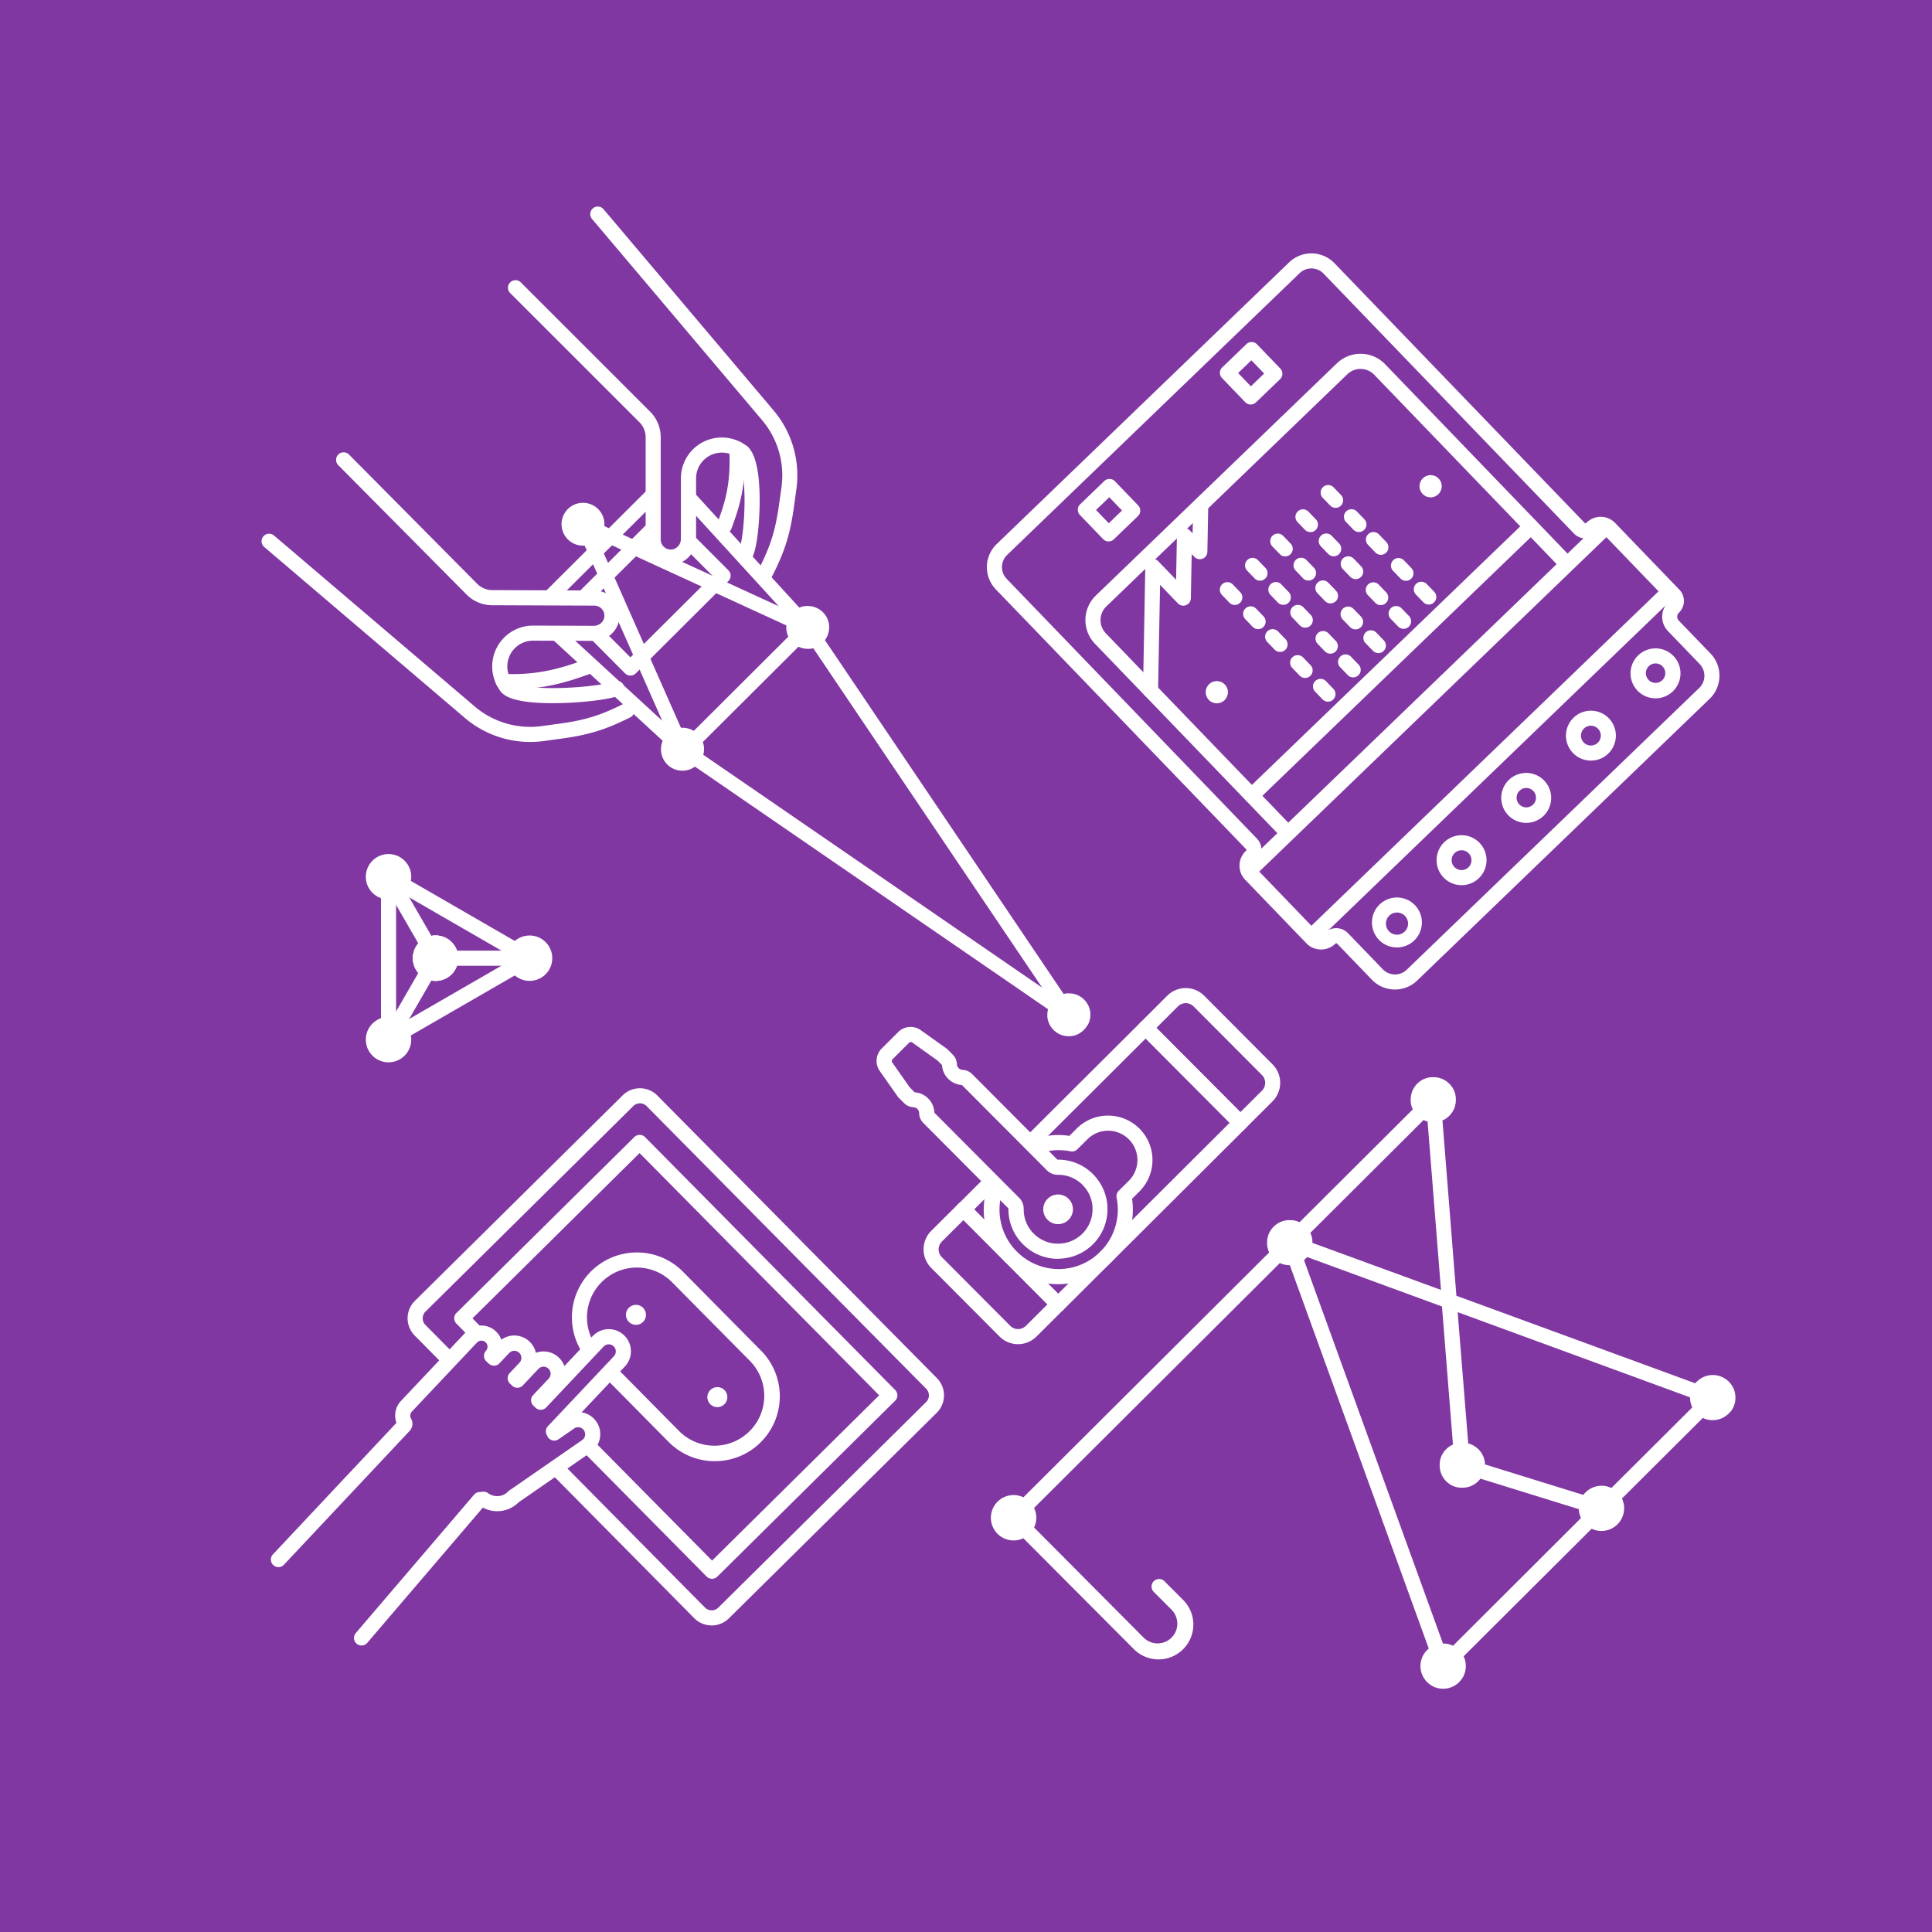 <svg viewBox="0 0 1920 1920" xmlns="http://www.w3.org/2000/svg"><path d="m0 0h1920v1920h-1920z" fill="#8037a2"/><path d="m626.48 671.38a7.51 7.51 0 0 1 -5.3-2.2l-58-58.27a7.5 7.5 0 0 1 0-10.61l92.07-91.73a7.48 7.48 0 0 1 10.6 0l58.06 58.26a7.52 7.52 0 0 1 0 10.61l-92.07 91.73a7.48 7.48 0 0 1 -5.36 2.21zm-47.48-65.74 47.46 47.64 81.54-81.16-47.47-47.63z" fill="#fff"/><path d="m1081.09 1018.49c.18-.34.34-.69.5-1s.29-.61.42-.91.19-.52.28-.78.3-.8.43-1.21c0-.18.09-.36.13-.54a15 15 0 0 0 .36-1.47c0-.16 0-.32.08-.48.09-.51.17-1 .22-1.53 0-.25 0-.51 0-.76 0-.42.06-.83.06-1.25s0-.83 0-1.25c0-.25 0-.5 0-.76 0-.51-.13-1-.21-1.53 0-.16 0-.32-.07-.48-.09-.49-.22-1-.35-1.47 0-.18-.08-.36-.13-.54-.12-.41-.27-.81-.41-1.21s-.18-.53-.28-.79-.27-.6-.41-.9-.31-.71-.49-1.05-.26-.45-.38-.67c-.24-.4-.47-.81-.73-1.2a1.4 1.4 0 0 0 -.1-.16c-.1-.15-.21-.28-.32-.43-.27-.38-.54-.75-.84-1.12s-.39-.45-.59-.67-.51-.58-.79-.86-.56-.54-.84-.8l-.68-.59c-.36-.3-.73-.58-1.11-.85l-.42-.33-.16-.1c-.39-.26-.79-.5-1.2-.73l-.66-.39c-.34-.18-.69-.34-1-.5s-.6-.29-.91-.42l-.77-.28c-.41-.15-.81-.3-1.22-.43l-.52-.13c-.5-.13-1-.27-1.49-.36l-.46-.07c-.51-.09-1-.18-1.55-.23h-.74c-.42 0-.84-.06-1.27-.06s-.81 0-1.22 0-.53 0-.79 0c-.5 0-1 .13-1.51.21l-.5.07c-.47.09-.95.21-1.42.34l-237.21-351.62.37-.54c.22-.32.44-.65.64-1s.31-.52.45-.78.4-.73.58-1.1c.07-.14.15-.27.21-.41s.11-.27.17-.41c.15-.36.3-.72.43-1.09s.23-.64.34-1l.27-.94q.15-.57.27-1.14.09-.4.15-.81c.07-.42.14-.83.18-1.24s0-.54.07-.81 0-.82.06-1.22 0-.61 0-.91 0-.74 0-1.1-.08-.71-.13-1.07-.08-.62-.13-.92-.16-.79-.25-1.18-.13-.54-.2-.81-.24-.78-.38-1.17-.18-.54-.28-.81-.29-.7-.45-1-.28-.61-.43-.9-.31-.59-.48-.88-.4-.69-.61-1c-.08-.13-.14-.25-.23-.37s-.18-.24-.26-.36c-.25-.35-.5-.68-.76-1l-.56-.67c-.26-.3-.54-.59-.81-.88l-.68-.68-.81-.71-.83-.68-.79-.57c-.32-.22-.65-.44-1-.65s-.5-.3-.76-.44-.74-.4-1.12-.59l-.4-.21-.4-.16c-.37-.16-.73-.3-1.1-.44l-1-.33-1-.27c-.37-.1-.74-.2-1.12-.28l-.83-.15c-.41-.07-.82-.13-1.23-.17l-.82-.07c-.4 0-.81 0-1.21-.06h-.93c-.36 0-.72 0-1.08 0l-1.08.12c-.31 0-.61.08-.91.14s-.8.16-1.2.25-.52.12-.78.2-.8.24-1.19.37l-.79.28-.64.26-123-134.52a7.1 7.1 0 0 0 -10.24-.24l-56 55.83-4.47-2.05c0-.25 0-.5 0-.75s0-.7 0-1 0-.71 0-1.07 0-.65-.07-1-.07-.74-.13-1.12-.09-.61-.15-.92-.15-.74-.24-1.11-.16-.63-.25-.95-.21-.68-.33-1-.25-.69-.39-1c-.08-.19-.14-.39-.23-.59s-.11-.21-.16-.32c-.16-.35-.34-.69-.52-1s-.3-.59-.46-.87-.39-.61-.59-.91-.37-.57-.57-.85-.43-.54-.64-.81-.44-.55-.67-.81-.48-.5-.72-.74-.48-.5-.73-.73-.53-.46-.8-.68-.53-.45-.8-.65-.56-.4-.84-.59-.6-.41-.91-.59-.56-.33-.85-.48-.67-.37-1-.54l-.32-.16c-.19-.09-.39-.15-.58-.24l-1-.41c-.33-.12-.67-.23-1-.33l-1-.28-1.1-.25-.93-.17-1.11-.14-1-.08h-1.05c-.35 0-.71 0-1.06 0s-.65 0-1 .06-.75.08-1.12.13-.62.09-.92.15l-1.11.24-1 .26c-.34.1-.69.2-1 .32s-.68.26-1 .39-.4.14-.59.23l-.33.16c-.34.16-.68.34-1 .52s-.59.3-.87.47-.61.38-.91.58-.57.37-.85.57-.54.42-.81.64-.55.44-.81.67l-.74.71c-.25.25-.5.49-.74.75s-.44.52-.66.78-.46.54-.67.82-.38.55-.57.82-.42.61-.61.92-.32.56-.47.85-.37.67-.54 1c0 .11-.11.21-.16.32s-.15.39-.23.58c-.15.34-.29.68-.42 1s-.23.67-.33 1-.19.63-.28 1-.18.72-.25 1.09-.12.62-.17.93-.1.74-.14 1.11-.06.65-.08 1 0 .71 0 1.07 0 .69 0 1 0 .66.07 1 .07.74.13 1.1.09.63.15 1 .15.72.24 1.08.16.65.26 1 .2.67.32 1 .26.7.4 1c.08.19.14.38.22.57s.11.21.16.32c.16.35.34.7.52 1s.3.57.46.85.39.62.6.92.36.57.56.84.43.55.65.83.43.53.66.79.48.5.73.75.47.49.72.73l.8.68.8.65.85.59c.3.2.59.4.9.59s.57.32.86.48.66.36 1 .53l.32.17c.19.09.39.15.59.23s.67.28 1 .41l1 .34c.32.09.63.19.95.27s.73.18 1.1.25.62.12.93.17l1.11.15 1 .07h1.06 1.06.74l2.06 4.66-57.28 57.07a7.09 7.09 0 0 0 .2 10.23l132.61 122c-.07.16-.12.32-.18.47s-.19.51-.29.77-.28.8-.4 1.2-.13.51-.19.77-.2.81-.28 1.21-.1.6-.14.89-.11.74-.14 1.11-.05.72-.06 1.08 0 .62 0 .93 0 .81 0 1.22 0 .54.06.81.1.83.17 1.24.08.55.13.82.17.75.27 1.12.16.64.26 1 .2.63.32.94.27.74.42 1.11c.05.12.08.24.14.36s.15.29.22.45c.18.38.37.75.57 1.12s.29.52.44.77.42.67.64 1 .37.54.56.8l.67.84c.23.28.46.55.71.81s.44.47.67.7.57.55.87.81l.67.58c.33.27.66.52 1 .77l.39.3.33.2c.33.22.67.42 1 .62s.57.34.86.49l.9.43c.35.17.69.33 1 .47l.79.29c.39.14.78.27 1.18.39l.79.2c.39.1.79.2 1.19.28l.92.14 1.07.14 1.11.06h.9c.42 0 .84 0 1.25-.05h.79c.42 0 .83-.11 1.25-.17s.54-.08.81-.14.76-.17 1.14-.26.62-.16.93-.26l1-.32c.37-.13.73-.27 1.09-.42l.37-.14c.16-.07.3-.16.45-.23.38-.18.75-.36 1.11-.56s.53-.29.79-.45.66-.41 1-.63.4-.26.59-.4l350.88 241.14c-.13.48-.26 1-.35 1.43 0 .16-.05.32-.07.48-.09.51-.18 1-.23 1.53v.77s-.06.82-.06 1.23 0 .85 0 1.27v.74c0 .52.12 1 .21 1.56l.06.45c.1.51.23 1 .36 1.5 0 .17.07.34.12.51.12.42.27.83.42 1.23s.17.52.27.77.28.62.42.92.31.7.49 1 .25.45.38.67c.23.41.46.81.72 1.19l.1.17c.1.15.22.28.33.43.26.38.53.75.83 1.11s.4.46.6.69.51.57.78.85.56.54.85.8.44.4.67.59.74.58 1.12.85l.42.33.16.09c.39.27.79.51 1.2.74.22.13.43.27.65.38s.7.35 1 .51l.9.42.79.28c.4.15.8.3 1.2.42.18.06.36.09.54.14.49.13 1 .26 1.47.36l.48.07c.51.09 1 .18 1.53.23h.77c.41 0 .82.06 1.24.06s.84 0 1.26 0h.75c.51 0 1-.12 1.54-.21l.47-.06c.49-.1 1-.22 1.48-.35l.53-.13c.41-.12.81-.27 1.21-.41l.79-.28.9-.41c.36-.16.71-.32 1-.5s.44-.25.67-.38c.4-.23.81-.46 1.2-.72l.16-.1c.15-.1.28-.22.43-.32.38-.27.75-.54 1.12-.84s.45-.39.67-.59.58-.51.86-.79.54-.56.8-.85l.6-.67q.43-.54.84-1.11c.11-.14.23-.28.33-.43s.06-.11.1-.16c.26-.39.5-.79.73-1.19.46-.33.63-.55.72-.78zm-472.89-476.55 173.28 79.6v.47c0 .4-.06.8-.06 1.2s0 .63 0 .94 0 .71.05 1.07.08.73.12 1.09.08.6.14.9.16.8.25 1.2.12.53.2.79.24.79.37 1.19.18.53.29.79.29.71.45 1.07c.06.13.11.27.18.41l-94 93.69-.38-.2-.87-.5c-.29-.15-.59-.29-.88-.42s-.71-.33-1.07-.47-.51-.19-.77-.29-.79-.28-1.2-.4l-.76-.19c-.41-.1-.81-.2-1.22-.28s-.59-.1-.89-.14-.73-.11-1.1-.14-.72-.05-1.09-.06-.61 0-.92 0-.82 0-1.23 0h-.38l-76.63-173.26zm90.8 207.75c.1-.39.2-.78.28-1.18s.09-.62.14-.92.1-.72.14-1.07 0-.75.06-1.12 0-.6 0-.9 0-.83 0-1.24 0-.53-.05-.79c0-.42-.11-.84-.17-1.25s-.08-.55-.14-.82-.17-.75-.26-1.12-.16-.64-.26-.95-.2-.6-.3-.9l95.09-94.74.32.17.41.17c.36.15.73.3 1.1.43l1 .34 1 .27c.38.1.75.19 1.13.27s.55.11.82.15.83.14 1.24.18l.81.07c.4 0 .81 0 1.22.06h.91 1.1s.71-.08 1.06-.13l.93-.13c.39-.07.78-.16 1.17-.25l.47-.1 227.49 337.34-336.82-231.46c.03-.07.05-.25.11-.38zm-33-265.3 107.87 118.06-155-71.19zm-76.63 76.35 68.75 155.55-116.96-107.56z" fill="#fff"/><path d="m267.58 538 199.31 169.78a92.44 92.44 0 0 0 72.46 21.22l17.57-2.4c26.54-3.63 42.15-8.45 66.12-20.44" fill="#8037a2"/><path d="m526.87 737.35a100 100 0 0 1 -64.87-23.86l-199.28-169.78a7.5 7.5 0 1 1 9.72-11.42l199.31 169.79a85.08 85.08 0 0 0 66.58 19.5l17.57-2.4c25.69-3.51 40.59-8.12 63.78-19.72a7.5 7.5 0 0 1 6.71 13.42c-24.59 12.3-41.22 17.44-68.46 21.16l-17.57 2.4a100.24 100.24 0 0 1 -13.49.91z" fill="#fff"/><path d="m503.41 682.39a33.12 33.12 0 0 1 27.26-53.17v-.05l59.49.22c9.86 0 18.17-8 18-17.86a17.51 17.51 0 0 0 -17.49-17.2l-101.49-.33a28.71 28.71 0 0 1 -20.26-8.48l-127.5-128.6" fill="#8037a2"/><path d="m503.42 689.89a7.48 7.48 0 0 1 -6-3 40.61 40.61 0 0 1 32.43-65.19h.07.78l59.49.22a10.66 10.66 0 0 0 7.58-3.17 9.74 9.74 0 0 0 2.88-7.06 10 10 0 0 0 -10-9.83l-101.49-.38a35.91 35.91 0 0 1 -25.56-10.7l-127.51-128.58a7.5 7.5 0 0 1 10.65-10.56l127.5 128.55a21 21 0 0 0 15 6.26l101.49.38a24.9 24.9 0 0 1 17.76 42.42 25.75 25.75 0 0 1 -18.23 7.64h-.09l-58.65-.21a8 8 0 0 1 -1 0 25.61 25.61 0 0 0 -21.09 41.15 7.51 7.51 0 0 1 -6 12z" fill="#fff"/><path d="m584.24 662.46c-21.09 7.6-47.49 16.65-84.07 14.69" fill="#8037a2"/><path d="m510.06 684.92q-5 0-10.29-.28a7.5 7.5 0 1 1 .8-15c36.22 1.94 62.17-7.42 81.12-14.26a7.5 7.5 0 1 1 5.09 14.11c-17.32 6.27-42.7 15.43-76.72 15.43z" fill="#fff"/><path d="m549 698.82c-42.32 0-49.15-8.84-51.47-11.85a7.5 7.5 0 1 1 11.87-9.17c0 .07 6.58 6.87 47 5.93 24.14-.56 47.13-3.79 53.44-6.46a7.5 7.5 0 1 1 5.84 13.81c-10.23 4.33-38.06 7.17-59 7.65q-4.1.09-7.68.09z" fill="#fff"/><path d="m594 212.79 169 199.92a92.49 92.49 0 0 1 21 72.54l-2.47 17.56c-3.72 26.53-8.6 42.12-20.68 66" fill="#8037a2"/><path d="m760.85 576.36a7.51 7.51 0 0 1 -6.69-10.89c11.68-23.14 16.34-38 20-63.7l2.46-17.56a85 85 0 0 0 -19.26-66.65l-169-199.93a7.5 7.5 0 1 1 11.45-9.69l168.96 199.93a100.07 100.07 0 0 1 22.65 78.42l-2.42 17.56c-3.82 27.22-9 43.84-21.41 68.38a7.5 7.5 0 0 1 -6.74 4.13z" fill="#fff"/><path d="m737.51 449.14a33.11 33.11 0 0 0 -53.26 27.07v59.49c0 9.86-8.07 18.14-17.93 17.92a17.5 17.5 0 0 1 -17.13-17.55v-101.49a28.68 28.68 0 0 0 -8.41-20.28l-128.08-128" fill="#8037a2"/><path d="m666.65 561.13h-.54a24.87 24.87 0 0 1 -24.47-25v-101.55a21.05 21.05 0 0 0 -6.21-15l-128.08-128a7.5 7.5 0 1 1 10.59-10.58l128.06 128a35.93 35.93 0 0 1 10.61 25.59v101.48a10 10 0 0 0 9.79 10.06 9.7 9.7 0 0 0 7.06-2.86 10.65 10.65 0 0 0 3.21-7.57v-59.49a7 7 0 0 1 0-.8 40.61 40.61 0 0 1 65.33-32.24 7.5 7.5 0 1 1 -9 11.94 25.62 25.62 0 0 0 -41.23 20.95 6.64 6.64 0 0 1 0 1v58.64a25.72 25.72 0 0 1 -7.77 18.3 24.6 24.6 0 0 1 -17.35 7.13z" fill="#fff"/><path d="m719.82 522.84c7.69-21.06 14.29-40.37 12.46-77" fill="#8037a2"/><path d="m719.82 530.34a7.49 7.49 0 0 1 -7.05-10.07c7.12-19.48 13.83-37.89 12-74a7.5 7.5 0 1 1 15-.75c2 39.16-5.59 59.87-12.9 79.9a7.51 7.51 0 0 1 -7.05 4.92z" fill="#fff"/><path d="m741.42 556.86a7.51 7.51 0 0 1 -6.89-10.45c2.59-6.07 5.39-26.45 5.39-48.79 0-27.21-4.2-40.36-7-42.56a7.5 7.5 0 1 1 9.22-11.84c8.5 6.62 12.81 24.92 12.8 54.4 0 19.5-2.26 44.54-6.6 54.68a7.49 7.49 0 0 1 -6.92 4.56z" fill="#fff"/><path d="m417.58 1298.13a16.86 16.86 0 0 0 -.15 23.83l277.83 280.89a16.85 16.85 0 0 0 23.84.12l206.53-204.28a16.85 16.85 0 0 0 .13-23.84l-277.82-280.85a16.85 16.85 0 0 0 -23.83-.12z" fill="#8037a2"/><path d="m707.24 1615.34a24.28 24.28 0 0 1 -17.32-7.22l-277.82-280.88a24.39 24.39 0 0 1 .2-34.45l206.54-204.28a24.2 24.2 0 0 1 17.12-7h.14a24.2 24.2 0 0 1 17.17 7.22l277.83 280.85a24.35 24.35 0 0 1 -.19 34.44l-206.53 204.28a24.34 24.34 0 0 1 -17.14 7.04zm-284.39-311.88a9.37 9.37 0 0 0 -.09 13.23l277.83 280.88a9.37 9.37 0 0 0 13.24.07l206.53-204.28a9.34 9.34 0 0 0 .07-13.23l-277.82-280.89a9.36 9.36 0 0 0 -13.23-.06z" fill="#fff"/><path d="m547.3 1171.62h248.61v353.59h-248.61z" fill="#8037a2" transform="matrix(.711 -.703 .703 .711 -754.12 862.02)"/><g fill="#fff"><path d="m707.55 1569a7.51 7.51 0 0 1 -5.29-2.22l-248.7-251.38a7.5 7.5 0 0 1 .06-10.6l176.76-174.8a7.49 7.49 0 0 1 5.27-2.17 7.47 7.47 0 0 1 5.35 2.17l248.66 251.39a7.51 7.51 0 0 1 -.06 10.61l-176.77 174.86a7.55 7.55 0 0 1 -5.28 2.14zm-238-258.83 238.11 240.73 166.04-164.26-238.11-240.73z"/><path d="m710.38 1452.11a64.33 64.33 0 0 1 -45.88-19.11l-77.5-78.41a64.53 64.53 0 0 1 45.87-109.91h.36a64.13 64.13 0 0 1 45.52 19.15l77.55 78.41a64.49 64.49 0 0 1 -45.87 109.87zm-35.22-29.67a49.53 49.53 0 0 0 70.43-69.65l-77.59-78.41a49.25 49.25 0 0 0 -34.94-14.7h-.28a49.54 49.54 0 0 0 -35.17 84.32z"/><circle cx="632.02" cy="1306.69" r="2.44"/><path d="m632 1316.62a9.94 9.94 0 1 1 7-2.87 9.87 9.87 0 0 1 -7 2.87z"/><circle cx="712.89" cy="1388.45" r="2.44"/><path d="m712.89 1398.38a9.93 9.93 0 1 1 7-2.87 9.9 9.9 0 0 1 -7 2.87z"/></g><path d="m276.71 1549.88 125-133.06a2.79 2.79 0 0 0 .56-3 13.54 13.54 0 0 1 1.68-16.38l1.88-2 .05-.06 62.94-66.72a13.53 13.53 0 0 1 19.67 18.56l2.42 2.28 9.65-10.24a14.53 14.53 0 0 1 21.14 19.93l-9.7 10.29 2.14 2 15.46-16.39a14.52 14.52 0 1 1 21.12 19.91l-15.47 16.4 2.13 2 57-60.48a14.52 14.52 0 1 1 21.13 19.93l-65.51 69.53a17.38 17.38 0 0 1 .84 1.67l15.43-10.67a14.52 14.52 0 1 1 16.53 23.87l-72.29 50a22.52 22.52 0 0 1 -10 6.15l-.38.11-.3.08c-.36.1-.71.19-1.08.26a22.59 22.59 0 0 1 -18.11-3.92l-3.8.35-117.56 137.48" fill="#8037a2"/><path d="m359.28 1635.26a7.5 7.5 0 0 1 -5.7-12.37l117.56-137.5a7.46 7.46 0 0 1 5-2.59l3.8-.35a7.5 7.5 0 0 1 5.13 1.44 15.07 15.07 0 0 0 12.1 2.61h.14a4.39 4.39 0 0 0 .52-.13l.35-.09h.16a15.1 15.1 0 0 0 6.66-4.1 7.07 7.07 0 0 1 1.21-1l72.28-50a7 7 0 0 0 1.8-9.75 6.92 6.92 0 0 0 -4.52-2.92 7 7 0 0 0 -5.27 1.14l-15.43 10.67a7.5 7.5 0 0 1 -11.1-3.08c-.18-.4-.36-.76-.56-1.11a7.5 7.5 0 0 1 1.1-8.8l65.56-69.51a7 7 0 1 0 -10.21-9.63l-57 60.48a7.55 7.55 0 0 1 -5.24 2.35 7.45 7.45 0 0 1 -5.37-2l-2.12-2a7.5 7.5 0 0 1 -.31-10.6l15.46-16.39a7 7 0 1 0 -10.2-9.63l-15.47 16.39a7.5 7.5 0 0 1 -10.6.31l-2.14-2a7.5 7.5 0 0 1 -.31-10.6l9.67-10.24a7 7 0 0 0 -10.23-9.64l-9.66 10.24a7.5 7.5 0 0 1 -10.6.31l-2.42-2.28a7.51 7.51 0 0 1 -.48-10.41 6 6 0 0 0 -8.77-8.27l-.32.3-62.39 66.14-.13.15-1.86 2a6 6 0 0 0 -.75 7.29 7.84 7.84 0 0 1 .55 1.08l.06.16a10.36 10.36 0 0 1 -2.13 10.67l-124.92 133a7.5 7.5 0 0 1 -10.94-10.27l122.76-130.73a21.06 21.06 0 0 1 4.43-21.72l1.81-1.92.14-.15 62.91-66.7a8.39 8.39 0 0 1 .83-.75 21.09 21.09 0 0 1 34.06 8.64 22 22 0 0 1 34.38 13 22 22 0 0 1 28.3 13.2l28.14-29.8a22 22 0 1 1 32 30.2l-43 45.55.44.08a22 22 0 0 1 8.57 39.77l-71.64 49.6a30 30 0 0 1 -12.65 7.57l-.43.13h-.15l-.34.09c-.52.14-1 .27-1.56.37a30.13 30.13 0 0 1 -20.38-2.91l-114.86 134.39a7.48 7.48 0 0 1 -5.72 2.62z" fill="#fff"/><path d="m1719.62 1403.19c.44-.54.86-1.11 1.25-1.7l.13-.2c.35-.54.68-1.09 1-1.66l.18-.35c.27-.53.53-1.07.76-1.63.06-.14.11-.29.17-.43s.13-.33.19-.5c.15-.39.28-.79.4-1.19l.09-.31c.18-.63.34-1.27.47-1.9a22.32 22.32 0 0 0 0-8.58 18.63 18.63 0 0 0 -.47-2l-.06-.22c-.18-.59-.38-1.18-.61-1.76-.06-.14-.11-.29-.17-.43-.23-.54-.47-1.06-.73-1.58l-.23-.44c-.3-.55-.62-1.1-1-1.63l-.15-.22c-.38-.57-.79-1.13-1.22-1.67l-.06-.07a21.53 21.53 0 0 0 -1.5-1.67 22.14 22.14 0 0 0 -1.68-1.52h-.07a20.46 20.46 0 0 0 -1.69-1.25l-.21-.14c-.54-.35-1.08-.68-1.65-1l-.37-.19c-.52-.27-1.06-.52-1.61-.75l-.45-.18-.48-.19c-.4-.14-.8-.28-1.19-.4l-.32-.09c-.63-.18-1.26-.34-1.9-.46a22.26 22.26 0 0 0 -8.57 0c-.66.13-1.31.29-1.95.47l-.23.06c-.59.18-1.17.39-1.75.61l-.45.18q-.8.33-1.56.72l-.45.24c-.55.29-1.09.61-1.62 1l-.23.15c-.57.39-1.13.79-1.67 1.23l-.07.06c-.58.47-1.13 1-1.67 1.5a20.46 20.46 0 0 0 -1.47 1.62l-237.4-87-13.85-174.22c.43-.19.85-.39 1.27-.6h.08c.63-.33 1.24-.69 1.82-1.07l.13-.09c.58-.39 1.15-.8 1.69-1.24l.14-.12c.54-.44 1.06-.91 1.55-1.39l.08-.07.1-.11c.47-.47.91-1 1.34-1.48a3 3 0 0 0 .22-.28c.39-.48.76-1 1.11-1.49l.23-.35c.33-.51.63-1 .92-1.56a3.9 3.9 0 0 0 .19-.35q.42-.83.78-1.68l.12-.28c.24-.6.46-1.22.65-1.84 0-.06 0-.12 0-.18.19-.64.36-1.3.49-2 0 0 0-.08 0-.11q.19-1 .3-2s0-.08 0-.12c.06-.66.1-1.33.1-2v-.21c0-.56 0-1.13-.07-1.71a1.94 1.94 0 0 0 0-.24v-.25c-.06-.65-.15-1.3-.27-1.93 0-.06 0-.12 0-.17q-.2-1-.48-2a.24.24 0 0 1 0-.08c-.2-.68-.44-1.35-.7-2-.27-.67-.57-1.31-.9-1.94v-.09c-.33-.62-.69-1.23-1.08-1.82l-.08-.13c-.39-.58-.8-1.14-1.24-1.68l-.12-.15c-.44-.54-.91-1-1.4-1.55l-.06-.07-.11-.11c-.48-.46-1-.91-1.48-1.33l-.28-.23c-.48-.39-1-.75-1.49-1.1l-.36-.24c-.5-.32-1-.63-1.54-.92l-.36-.19q-.83-.42-1.68-.78l-.28-.12c-.6-.24-1.22-.45-1.84-.64l-.18-.06q-1-.28-2-.48h-.11c-.66-.13-1.34-.22-2-.29h-.12c-.67-.06-1.34-.09-2-.1h-.21c-.56 0-1.14 0-1.71.06h-.24-.24c-.66.07-1.31.16-2 .28h-.15c-.68.13-1.35.29-2 .48h-.06c-.69.21-1.36.44-2 .7-.67.27-1.32.57-2 .9h-.07c-.63.33-1.24.69-1.84 1.08l-.11.08c-.58.39-1.15.8-1.7 1.25a.69.69 0 0 0 -.13.11 19 19 0 0 0 -1.56 1.4l-.08.07-.09.1c-.47.48-.92 1-1.35 1.49l-.22.27q-.59.72-1.11 1.5l-.23.35c-.33.5-.63 1-.92 1.55l-.19.35q-.42.82-.78 1.68l-.12.28c-.24.61-.46 1.22-.65 1.85a1.09 1.09 0 0 1 0 .17c-.19.65-.35 1.31-.49 2a.43.43 0 0 1 0 .11c-.13.67-.23 1.35-.3 2a.57.57 0 0 1 0 .13c-.06.66-.09 1.33-.1 2v.21c0 .57 0 1.14.07 1.72v.23.25c.07.66.16 1.31.28 1.94v.16c.13.68.29 1.34.48 2a.19.19 0 0 1 0 .07c.21.68.44 1.35.7 2 .17.41.35.82.54 1.22l-112.49 112.08h-.11l-.4-.19-.58-.25-.54-.22-.38-.15h-.11l-.64-.22-.42-.14-.68-.19-.4-.11-.69-.16-.4-.09-.75-.13c-.32-.06-.64-.1-1-.14l-.46-.06h-.61-.5-.54-1.68-.36l-.75.05h-.2a21.37 21.37 0 0 0 -2.48.41l-.57.13-.46.12-.62.17-.47.16-.59.2h-.11l-.42.17-.5.19-.61.27-.38.17-.68.33-.28.14-.73.41-.2.12c-.25.15-.5.3-.74.46l-.18.11c-.25.16-.48.33-.72.49l-.19.14-.66.5-.23.19-.58.48-.3.26-.47.44-.37.36-.36.37c-.15.16-.3.31-.44.47l-.26.3c-.17.19-.33.38-.49.58l-.18.22c-.18.22-.35.44-.51.67l-.13.18c-.18.24-.34.48-.51.72l-.1.17c-.16.25-.32.5-.47.75l-.11.19c-.15.25-.28.49-.42.74l-.13.26c-.12.23-.24.46-.35.7s-.11.24-.16.36-.19.42-.28.63-.12.31-.19.47-.11.29-.17.44a.36.36 0 0 1 0 .11c-.07.19-.13.38-.19.57l-.16.49c-.06.2-.11.39-.17.58s-.09.34-.13.5-.08.33-.12.49a22 22 0 0 0 -.44 2.64s0 .08 0 .12l-.06.77v.34s0 .45 0 .67 0 .29 0 .44 0 .4 0 .6 0 .34 0 .51 0 .36 0 .54 0 .37 0 .56 0 .34.07.51.07.58.12.87.08.54.13.8l.09.39c.05.23.1.47.16.7s.07.26.11.4.12.45.19.68.09.28.13.42.14.43.22.64v.11l.16.39c.06.18.13.35.2.53s.17.4.26.59l.18.4v.1l-244.2 243.31a22.55 22.55 0 1 0 -.07 40.67l109.11 109.51a34.61 34.61 0 1 0 49-48.85l-17.87-17.94a7.5 7.5 0 1 0 -10.63 10.59l17.88 17.94a19.61 19.61 0 0 1 -27.78 27.68l-109.04-109.61a22.58 22.58 0 0 0 0-19.45l244.2-243.31h.11l.36.17.63.27.48.19.43.17h.11l.58.19.48.17.59.16.49.14.5.11a23.92 23.92 0 0 0 2.62.45h.13l.77.06h.34.67.44.24l138.06 381c-.56.46-1.1.95-1.61 1.46-.53.53-1 1.08-1.51 1.66l-.06.07c-.43.54-.84 1.09-1.22 1.66l-.16.23q-.51.79-1 1.62l-.24.45c-.26.51-.5 1-.72 1.55l-.18.46c-.23.57-.44 1.15-.62 1.74l-.06.23c-.19.64-.35 1.29-.48 1.94a22.46 22.46 0 0 0 0 8.57c.13.64.28 1.27.46 1.9l.09.32c.12.4.25.79.4 1.19.06.16.12.32.19.49s.11.3.17.45c.23.55.48 1.08.75 1.61l.19.37c.3.56.62 1.11 1 1.65l.13.21c.39.59.81 1.15 1.25 1.7v.07a22.14 22.14 0 0 0 1.52 1.68c.53.53 1.08 1 1.66 1.51l.07.06c.54.43 1.09.84 1.66 1.22l.23.16q.8.51 1.62 1l.45.23c.51.26 1 .51 1.56.73l.44.18c.58.23 1.16.44 1.76.62l.22.06q1 .29 2 .48a22.31 22.31 0 0 0 8.58 0c.64-.12 1.27-.28 1.91-.46l.3-.08c.4-.12.8-.25 1.2-.4l.49-.19.44-.17c.56-.23 1.1-.48 1.63-.75l.35-.18c.57-.31 1.13-.64 1.66-1l.21-.13c.59-.39 1.16-.81 1.7-1.25a.18.18 0 0 1 .07-.05 22.14 22.14 0 0 0 1.68-1.52c.53-.53 1-1.09 1.51-1.66l.06-.07c.43-.54.84-1.1 1.23-1.67l.15-.22q.51-.79 1-1.62c.08-.15.16-.3.23-.45a17.24 17.24 0 0 0 .73-1.57c.07-.14.12-.29.18-.43.23-.58.44-1.16.62-1.76l.06-.22q.28-1 .48-2a22.26 22.26 0 0 0 0-8.57c-.12-.64-.27-1.27-.45-1.9 0-.11-.06-.21-.09-.32-.12-.4-.25-.8-.4-1.19-.06-.17-.12-.33-.19-.49l-.17-.45q-.22-.54-.48-1.08l127.22-126.76a21.47 21.47 0 0 0 3.1 1.22 22.56 22.56 0 0 0 27-31.25l80.38-80.08q.53.26 1.08.48l.43.17.5.2c.4.15.8.28 1.2.4l.3.09c.63.18 1.27.34 1.91.47a22.42 22.42 0 0 0 8.6 0c.66-.13 1.31-.29 2-.47l.21-.06c.6-.18 1.19-.39 1.77-.62l.42-.16c.54-.23 1.07-.47 1.59-.74l.43-.22c.56-.3 1.1-.62 1.64-1l.21-.15a20.07 20.07 0 0 0 1.68-1.23h.06a21.67 21.67 0 0 0 1.67-1.51 22.14 22.14 0 0 0 1.52-1.68zm-40.06-14.51a22.07 22.07 0 0 0 .4 4.53c.13.67.29 1.32.48 2a1.8 1.8 0 0 0 .06.22c.17.6.38 1.18.61 1.77l.17.42c.15.36.31.71.47 1.06l-80.37 80.08a23.17 23.17 0 0 0 -3.1-1.21 22.56 22.56 0 0 0 -24.78 8.08l-97.77-30.3c0-.29 0-.58 0-.87v-.06a.08.08 0 0 0 0 0c0-.34-.06-.67-.1-1a.88.88 0 0 1 0-.16c0-.3-.09-.59-.14-.88 0-.1 0-.2-.05-.3s-.09-.44-.14-.66-.07-.34-.11-.5-.07-.28-.11-.42-.13-.48-.2-.71a.88.88 0 0 0 0-.15 22.41 22.41 0 0 0 -3.32-6.65l-.62-.81-.55-.66-.12-.13a22.25 22.25 0 0 0 -5.72-4.68l-.17-.1-.62-.33-.41-.21-.44-.21-.64-.29-.26-.11-.85-.34h-.13l-1-.34h-.08c-.27-.09-.56-.17-.84-.24l-10.49-130.52zm-235.56 246.86c-.35-.17-.7-.33-1.06-.48l-.43-.17c-.57-.23-1.16-.44-1.76-.62l-.22-.06q-1-.29-2-.48a22.07 22.07 0 0 0 -4.53-.41l-138.07-381 .48-.41.3-.26.47-.44c.13-.11.25-.24.37-.36s.25-.24.37-.37.29-.31.43-.47l.27-.3c.14-.15.27-.31.41-.47l134 49.13 10.91 137.2a22.17 22.17 0 0 0 -4.1 2.36l-.22.16-.61.47a22.38 22.38 0 0 0 -5.5 6.44l-.07.12-.36.66c-.06.13-.13.25-.19.38l-.22.46-.28.61-.12.3c-.11.26-.22.54-.32.81l-.06.16c-.11.32-.22.64-.32 1s0 0 0 .06c-.1.33-.2.66-.28 1a.57.57 0 0 0 0 .14c-.08.3-.15.61-.21.92a2.38 2.38 0 0 0 0 .26c0 .26-.1.52-.14.78l-.06.43c0 .2-.06.39-.08.6l-.06.62v.41.81.24 1 .12c0 .36 0 .71.06 1.06v.08c0 .35.06.69.1 1a.77.77 0 0 1 0 .15c0 .3.09.59.14.89v.29s.09.45.14.68.07.32.11.48l.12.43c.06.23.12.47.19.7 0 0 0 .11.05.16a22.36 22.36 0 0 0 3.32 6.64c.19.27.39.52.59.78l.56.67.11.12a22.42 22.42 0 0 0 5.72 4.68l.17.1.62.33.42.22.43.2.65.29.25.11.85.34h.13l1 .34h.07l1 .29h.11c.32.08.63.15 1 .21h.24l.8.14.4.06.63.08.6.06h.43.79 1.35c.35 0 .7 0 1-.06h.1c.34 0 .68-.06 1-.1h.16l.88-.14.3-.05.67-.14.49-.11.42-.11.71-.2h.15a22.29 22.29 0 0 0 6.65-3.32c.28-.21.55-.41.82-.63l.63-.53.17-.14a22.07 22.07 0 0 0 3.2-3.48l97.76 30.31a22.45 22.45 0 0 0 2.19 8.83zm-139.78-400.4c0-.08 0-.16 0-.24s0-.29 0-.44 0-.45 0-.67v-.35c0-.25 0-.51 0-.76 0 0 0-.09 0-.14a21 21 0 0 0 -.43-2.6c0-.17-.07-.34-.11-.51s-.09-.33-.14-.49-.1-.39-.16-.59l-.16-.48c-.06-.2-.12-.39-.19-.58 0 0 0-.08 0-.11s-.11-.29-.17-.43-.12-.33-.19-.49-.18-.42-.27-.62l-.16-.37a.37.37 0 0 1 0-.11l112.49-112.08 1.09.49.28.11c.6.24 1.22.46 1.85.65l.17.05.59.17 13.31 167.35z" fill="#fff"/><path d="m386.12 871.3v161.86l140.17-80.93z" fill="#8037a2"/><g fill="#fff"><path d="m386.12 1040.66a7.51 7.51 0 0 1 -7.5-7.5v-161.86a7.5 7.5 0 0 1 11.25-6.49l140.13 80.93a7.5 7.5 0 0 1 0 13l-140.17 80.92a7.48 7.48 0 0 1 -3.71 1zm7.5-156.37v135.88l117.67-67.94z"/><path d="m432.85 959.73a7.49 7.49 0 0 1 -6.5-3.75l-46.72-80.93a7.5 7.5 0 0 1 13-7.5l46.72 80.93a7.5 7.5 0 0 1 -6.49 11.25z"/><path d="m366.58 882.58a22.56 22.56 0 1 1 30.82 8.26 22.56 22.56 0 0 1 -30.82-8.26z"/><path d="m413.31 963.51a22.56 22.56 0 1 0 8.26-30.82 22.55 22.55 0 0 0 -8.26 30.82z"/><path d="m386.11 1040.66a7.38 7.38 0 0 1 -3.74-1 7.48 7.48 0 0 1 -2.74-10.24l46.72-80.93a7.5 7.5 0 0 1 13 7.5l-46.72 80.93a7.49 7.49 0 0 1 -6.52 3.74z"/><path d="m405.66 1044.44a22.56 22.56 0 1 1 -8.26-30.82 22.57 22.57 0 0 1 8.26 30.82z"/><path d="m452.38 963.51a22.56 22.56 0 1 0 -30.81 8.26 22.56 22.56 0 0 0 30.81-8.26z"/><path d="m526.29 959.73h-93.45a7.5 7.5 0 1 1 0-15h93.45a7.5 7.5 0 0 1 0 15z"/><circle cx="526.29" cy="952.23" r="22.56"/><circle cx="432.84" cy="952.23" r="22.56"/><path d="m1051.55 1303.8a7.49 7.49 0 0 1 -5.3-2.2l-94-94.39a7.49 7.49 0 0 1 0-10.61l181.09-180.44a7.51 7.51 0 0 1 10.61 0l94 94.39a7.51 7.51 0 0 1 0 10.61l-181.1 180.44a7.5 7.5 0 0 1 -5.3 2.2zm-83.44-101.87 83.46 83.77 170.43-169.85-83.46-83.77z"/><path d="m1051.72 1276.21h-.14a74.11 74.11 0 1 1 11.15-147.4l7.29-7.27a43.88 43.88 0 0 1 31.15-12.87h.09a44.14 44.14 0 0 1 31.07 75.4l-7.3 7.27a74.1 74.1 0 0 1 -73.31 84.87zm-.07-133.23a59.12 59.12 0 0 0 0 118.23h.11a59.08 59.08 0 0 0 57.9-70.93 7.53 7.53 0 0 1 2.06-6.81l10.06-10a29.14 29.14 0 0 0 -20.51-49.78 28.94 28.94 0 0 0 -20.57 8.49l-10.06 10a7.49 7.49 0 0 1 -6.81 2 59.93 59.93 0 0 0 -12.18-1.18z"/><path d="m1232.64 1123.37a7.47 7.47 0 0 1 -5.31-2.21l-94-94.39a7.52 7.52 0 0 1 0-10.61l26.67-26.63a25.86 25.86 0 0 1 18.37-7.59 25.84 25.84 0 0 1 18.39 7.66l67.89 68.14a26.06 26.06 0 0 1 -.06 36.81l-26.73 26.63a7.49 7.49 0 0 1 -5.22 2.19zm-83.44-101.87 83.46 83.76 21.42-21.34a11 11 0 0 0 0-15.59l-67.89-68.15a11 11 0 0 0 -15.6 0z"/><path d="m1011.74 1335.83a26 26 0 0 1 -18.44-7.65l-67.89-68.18a26.06 26.06 0 0 1 .06-36.81l26.74-26.63a7.49 7.49 0 0 1 10.6 0l94 94.39a7.5 7.5 0 0 1 0 10.61l-26.73 26.63a26 26 0 0 1 -18.34 7.64zm-75.68-102a11 11 0 0 0 0 15.59l67.9 68.15a11 11 0 0 0 15.59 0l21.42-21.34-83.46-83.76z"/><path d="m1051.63 1214.91a13 13 0 1 1 9.2-3.79 12.92 12.92 0 0 1 -9.2 3.79zm-1.42-14.42a2 2 0 1 0 1.42-.58 2 2 0 0 0 -1.42.58z"/></g><path d="m880.6 1060.24 17.76 25.27a5.9 5.9 0 0 0 .75.75l4.81 4.82a6.55 6.55 0 0 0 4.41 1.94 13.46 13.46 0 0 1 12.74 13.1 6.4 6.4 0 0 0 1.64 4.44l84.91 85.21a7.7 7.7 0 0 1 2.21 5.52 41.56 41.56 0 0 0 12.15 30c.83.84 1.7 1.6 2.58 2.35.2.17.38.36.58.52.63.52 1.3 1 2 1.44.48.36 1 .74 1.45 1.07s1.18.7 1.77 1 1.2.75 1.81 1.07 1.11.52 1.67.78 1.37.67 2.07 1c.52.21 1 .37 1.57.55.77.28 1.52.57 2.3.79.48.15 1 .24 1.46.36.83.21 1.66.44 2.5.6.46.08.92.13 1.38.2.88.14 1.75.28 2.63.36.45 0 .91 0 1.37.07.89 0 1.77.1 2.66.1a41.67 41.67 0 0 0 41.49-41.32c0-.86 0-1.71-.09-2.57 0-.49 0-1-.07-1.47-.07-.84-.2-1.68-.33-2.52-.07-.5-.12-1-.21-1.5-.15-.8-.36-1.6-.56-2.4-.13-.52-.23-1-.38-1.56-.22-.75-.5-1.48-.76-2.22-.19-.55-.35-1.11-.57-1.65s-.6-1.34-.91-2-.51-1.17-.81-1.74-.68-1.18-1-1.76-.68-1.24-1.07-1.84-.71-1-1.06-1.44c-.47-.66-.92-1.33-1.44-2-.16-.2-.35-.37-.51-.57-.75-.89-1.51-1.77-2.35-2.61a41.59 41.59 0 0 0 -29.94-12.27 7.63 7.63 0 0 1 -5.5-2.23l-84.76-85.06a6.52 6.52 0 0 0 -4.41-1.93 13.48 13.48 0 0 1 -12.91-13 6.62 6.62 0 0 0 -1.93-4.44l-.14-.15-4.51-4.53-.16-.15a6.31 6.31 0 0 0 -.84-.71l-25.1-17.9a10.06 10.06 0 0 0 -12.9 1.07l-16.29 16.24a10 10 0 0 0 -1.16 12.92z" fill="#8037a2"/><path d="m1051.66 1251c-1 0-2-.06-2.79-.1h-.58l-1.25-.07c-1-.1-2-.25-2.87-.38l-.59-.09c-.43-.06-.85-.11-1.27-.19-1-.18-1.81-.41-2.58-.6l-.76-.19c-.45-.1-.9-.21-1.34-.34-.83-.24-1.58-.52-2.24-.76l-.89-.31c-.48-.16-1-.33-1.43-.52-.73-.29-1.38-.6-2-.88l-1-.45c-.51-.22-1-.45-1.5-.71s-1.12-.63-1.67-1l-1-.57c-.54-.31-1.08-.62-1.61-1s-.88-.62-1.31-1l-.4-.3-.49-.35c-.54-.38-1.16-.82-1.82-1.36-.24-.2-.47-.41-.7-.63-.92-.78-1.9-1.63-2.88-2.61l-.17-.16a48.87 48.87 0 0 1 -14.34-35.38c0-.08 0-.12 0-.12l-84.9-85.22a13.62 13.62 0 0 1 -3.83-9.46 6 6 0 0 0 -5.54-5.87 14 14 0 0 1 -9.43-4.14l-4.73-4.75a10.47 10.47 0 0 1 -1.69-1.87l-17.71-25.2a17.48 17.48 0 0 1 1.94-22.51l16.29-16.23a17.49 17.49 0 0 1 22.53-1.87l25.07 17.87a13.24 13.24 0 0 1 1.84 1.56l4.82 4.83a14.09 14.09 0 0 1 4.11 9.46 6 6 0 0 0 5.69 5.72 14.06 14.06 0 0 1 9.45 4.14l84.75 85.06h.12a48.8 48.8 0 0 1 35.33 14.47l.16.16c1 1 1.83 2 2.55 2.85.26.27.46.49.65.72.54.67 1 1.29 1.37 1.84l.34.48c.1.15.2.28.31.42.32.42.64.86.93 1.3s.67 1.1 1 1.66l.57 1c.32.54.64 1.07.93 1.62s.5 1 .73 1.56l.46 1c.3.62.58 1.24.84 1.87s.36 1 .53 1.49l.32.94c.23.63.49 1.34.71 2.14.14.46.25.93.36 1.4l.21.89c.18.71.38 1.51.54 2.39.09.44.15.9.21 1.36l.1.73c.12.78.25 1.67.33 2.63 0 .45.06.9.08 1.34v.66c0 .83.1 1.77.09 2.77a49.17 49.17 0 0 1 -49 48.75zm-21.66-22.59c.3.24.62.46.93.68l.59.42.67.51c.17.12.33.26.51.37s.52.32.79.47l.67.39.65.39c.28.17.55.34.83.49s.43.2.65.3l.72.33.61.29c.36.17.72.35 1.08.5l.56.19.73.25.53.19c.45.17.89.33 1.35.47l.47.11.74.18.39.1c.61.15 1.17.3 1.65.39l.41.06.72.1h.25c.7.11 1.35.21 1.91.26h.41.72.22c.71 0 1.42.08 2 .08a34.16 34.16 0 0 0 34-33.89c0-.53 0-1.17-.06-1.84v-.27-.7a4.1 4.1 0 0 0 0-.5c0-.5-.13-1.09-.22-1.72l-.06-.36-.09-.7c0-.17 0-.35-.07-.52-.1-.51-.23-1-.35-1.48l-.12-.5c-.06-.23-.12-.48-.17-.72a5.73 5.73 0 0 0 -.14-.56c-.12-.42-.27-.83-.42-1.24l-.2-.58c-.09-.24-.17-.48-.24-.71s-.14-.44-.23-.65-.29-.66-.45-1l-.3-.64c-.11-.23-.21-.47-.32-.71s-.21-.49-.33-.72-.3-.52-.45-.78-.27-.44-.4-.66l-.39-.68c-.16-.27-.31-.55-.48-.82s-.25-.34-.38-.51-.34-.45-.5-.68l-.41-.58c-.23-.32-.44-.63-.68-.94s-.36-.38-.5-.55c-.61-.73-1.27-1.49-1.93-2.16l-.13-.13a34.07 34.07 0 0 0 -24.43-9.93 15.29 15.29 0 0 1 -10.89-4.44l-84.5-84.8a21.06 21.06 0 0 1 -19.74-19.82l-4.51-4.53-25.05-17.85a2.52 2.52 0 0 0 -3.24.27l-16.38 16.35a2.51 2.51 0 0 0 -.27 3.24l17.42 24.77a3.7 3.7 0 0 1 .28.28l4.56 4.57a21 21 0 0 1 19.57 20.25l84.37 84.68a15.25 15.25 0 0 1 4.4 10.9 33.94 33.94 0 0 0 9.84 24.47l.13.13c.66.66 1.41 1.31 2.13 1.92.19.16.37.33.56.51zm-125.55-147.28.06.08z" fill="#fff"/><path d="m1051.54 1216.56a14.64 14.64 0 0 1 -8.71-2.83 14.75 14.75 0 0 1 0-23.84 14.8 14.8 0 0 1 17.38 0 14.73 14.73 0 0 1 -8.71 26.63zm-.12-14.51-4.14 5.64 4.15-5.64c.1.06.17 0 .3 0a.32.32 0 0 0 .06-.17.27.27 0 0 0 -.07-.18.25.25 0 0 0 -.37 0 .35.35 0 0 0 -.07.18.34.34 0 0 0 .08.18z" fill="#fff"/><rect fill="#8037a2" height="312.71" rx="26.41" transform="matrix(.72 -.694 .694 .72 -42.38 1083.91)" width="385.35" x="1129.82" y="438.14"/><g fill="#fff"><path d="m1292.91 837.32a33.83 33.83 0 0 1 -24.43-10.32l-180.3-187.2a33.94 33.94 0 0 1 .89-48l239.47-230.7a33.94 33.94 0 0 1 48 .89l180.3 187.16a33.9 33.9 0 0 1 -.89 47.95l-5.21-5.4 5.21 5.4-239.51 230.75a33.83 33.83 0 0 1 -23.53 9.47zm59.15-470.67a18.77 18.77 0 0 0 -13.11 5.29l-239.47 230.71a18.91 18.91 0 0 0 -.5 26.74l180.31 187.16a18.93 18.93 0 0 0 26.71.45l239.47-230.7a18.91 18.91 0 0 0 .5-26.74l-180.28-187.12a18.78 18.78 0 0 0 -13.26-5.79z"/><path d="m1243.92 798.15a7.5 7.5 0 0 1 -5.2-12.91l277.51-267.35a7.5 7.5 0 1 1 10.41 10.8l-277.51 267.36a7.5 7.5 0 0 1 -5.21 2.1z"/><path d="m1143.4 693.81h-.14a7.5 7.5 0 0 1 -7.36-7.63l2.3-123.32a7.5 7.5 0 0 1 12.9-5.07l17.69 18.37.82-43.89a7.5 7.5 0 0 1 12.9-5.06l2.7 2.8.5-26.68a7.5 7.5 0 1 1 15 .28l-.83 44.78a7.5 7.5 0 0 1 -12.9 5.06l-2.7-2.8-.82 43.89a7.5 7.5 0 0 1 -12.9 5.07l-17.69-18.37-2 105.22a7.51 7.51 0 0 1 -7.47 7.35z"/><circle cx="1209.25" cy="687.9" r="11.06"/><circle cx="1421.72" cy="483.21" r="11.06"/><path d="m1277.22 552.94a7.5 7.5 0 0 1 -5.41-2.3l-7.37-7.65a7.5 7.5 0 0 1 10.81-10.41l7.37 7.65a7.51 7.51 0 0 1 -5.4 12.71z"/><path d="m1327.31 504.68a7.5 7.5 0 0 1 -5.41-2.3l-7.37-7.65a7.5 7.5 0 0 1 10.8-10.41l7.38 7.66a7.5 7.5 0 0 1 -5.4 12.7z"/><path d="m1302.26 528.81a7.48 7.48 0 0 1 -5.4-2.3l-7.37-7.65a7.5 7.5 0 0 1 10.8-10.41l7.37 7.66a7.49 7.49 0 0 1 -5.4 12.7z"/><path d="m1252.17 577.07a7.48 7.48 0 0 1 -5.4-2.3l-7.37-7.65a7.5 7.5 0 1 1 10.8-10.41l7.37 7.65a7.51 7.51 0 0 1 -5.4 12.71z"/><path d="m1227.13 601.19a7.53 7.53 0 0 1 -5.41-2.29l-7.37-7.66a7.5 7.5 0 0 1 10.81-10.4l7.37 7.65a7.5 7.5 0 0 1 -5.4 12.7z"/><path d="m1300.38 577a7.49 7.49 0 0 1 -5.41-2.29l-7.37-7.71a7.5 7.5 0 1 1 10.8-10.41l7.38 7.65a7.49 7.49 0 0 1 -5.4 12.7z"/><path d="m1350.46 528.72a7.48 7.48 0 0 1 -5.4-2.3l-7.37-7.65a7.5 7.5 0 0 1 10.8-10.41l7.37 7.66a7.49 7.49 0 0 1 -5.4 12.7z"/><path d="m1325.42 552.85a7.46 7.46 0 0 1 -5.4-2.3l-7.38-7.65a7.5 7.5 0 1 1 10.81-10.41l7.37 7.65a7.51 7.51 0 0 1 -5.4 12.71z"/><path d="m1275.33 601.1a7.49 7.49 0 0 1 -5.4-2.29l-7.38-7.66a7.5 7.5 0 0 1 10.81-10.4l7.37 7.65a7.5 7.5 0 0 1 -5.4 12.7z"/><path d="m1250.29 625.23a7.48 7.48 0 0 1 -5.41-2.3l-7.37-7.65a7.5 7.5 0 0 1 10.8-10.41l7.38 7.66a7.5 7.5 0 0 1 -5.4 12.7z"/><path d="m1322.21 599.64a7.51 7.51 0 0 1 -5.4-2.29l-7.37-7.66a7.5 7.5 0 1 1 10.8-10.4l7.37 7.65a7.49 7.49 0 0 1 -5.4 12.7z"/><path d="m1372.3 551.39a7.46 7.46 0 0 1 -5.4-2.3l-7.37-7.65a7.5 7.5 0 1 1 10.8-10.41l7.37 7.65a7.51 7.51 0 0 1 -5.4 12.71z"/><path d="m1347.26 575.51a7.49 7.49 0 0 1 -5.41-2.29l-7.37-7.65a7.5 7.5 0 1 1 10.8-10.41l7.38 7.65a7.5 7.5 0 0 1 -5.4 12.7z"/><path d="m1297.17 623.77a7.5 7.5 0 0 1 -5.41-2.3l-7.37-7.65a7.5 7.5 0 0 1 10.8-10.41l7.38 7.66a7.5 7.5 0 0 1 -5.4 12.7z"/><path d="m1272.12 647.9a7.48 7.48 0 0 1 -5.4-2.3l-7.37-7.65a7.5 7.5 0 1 1 10.8-10.41l7.37 7.65a7.51 7.51 0 0 1 -5.4 12.71z"/><path d="m1347.11 625.48a7.45 7.45 0 0 1 -5.4-2.29l-7.38-7.66a7.5 7.5 0 0 1 10.81-10.4l7.37 7.65a7.49 7.49 0 0 1 -5.4 12.7z"/><path d="m1397.2 577.23a7.46 7.46 0 0 1 -5.4-2.3l-7.38-7.65a7.5 7.5 0 1 1 10.8-10.41l7.38 7.65a7.51 7.51 0 0 1 -5.4 12.71z"/><path d="m1372.15 601.36a7.48 7.48 0 0 1 -5.4-2.3l-7.37-7.65a7.5 7.5 0 1 1 10.8-10.41l7.37 7.65a7.51 7.51 0 0 1 -5.4 12.71z"/><path d="m1322.06 649.61a7.51 7.51 0 0 1 -5.4-2.29l-7.37-7.66a7.5 7.5 0 0 1 10.8-10.4l7.37 7.65a7.5 7.5 0 0 1 -5.4 12.7z"/><path d="m1297 673.74a7.46 7.46 0 0 1 -5.4-2.3l-7.38-7.65a7.5 7.5 0 0 1 10.81-10.41l7.37 7.66a7.5 7.5 0 0 1 -5.4 12.7z"/><path d="m1369.81 649a7.49 7.49 0 0 1 -5.41-2.29l-7.4-7.61a7.5 7.5 0 1 1 10.8-10.41l7.38 7.65a7.49 7.49 0 0 1 -5.4 12.7z"/><path d="m1419.9 600.79a7.5 7.5 0 0 1 -5.41-2.3l-7.37-7.65a7.5 7.5 0 1 1 10.8-10.41l7.38 7.65a7.51 7.51 0 0 1 -5.4 12.71z"/><path d="m1394.85 624.92a7.46 7.46 0 0 1 -5.4-2.3l-7.37-7.65a7.5 7.5 0 1 1 10.8-10.41l7.37 7.65a7.51 7.51 0 0 1 -5.4 12.71z"/><path d="m1344.76 673.17a7.49 7.49 0 0 1 -5.4-2.29l-7.37-7.66a7.5 7.5 0 1 1 10.8-10.4l7.37 7.65a7.5 7.5 0 0 1 -5.4 12.7z"/><path d="m1319.72 697.3a7.5 7.5 0 0 1 -5.41-2.3l-7.37-7.65a7.5 7.5 0 0 1 10.8-10.41l7.38 7.66a7.5 7.5 0 0 1 -5.4 12.7z"/><path d="m1386.28 983.36a31.74 31.74 0 0 1 -22.92-9.73l-34.53-35.84a1.22 1.22 0 0 0 -1.72 0l-.13.13a20.33 20.33 0 0 1 -28.75-.53l-60.8-63.11a20.17 20.17 0 0 1 .53-28.49l.33-.32a1.14 1.14 0 0 0 .35-.8 1.16 1.16 0 0 0 -.32-.81l-248.68-258.16a31.86 31.86 0 0 1 .84-45l290.67-280a31.84 31.84 0 0 1 45 .84l248.78 258.24a1 1 0 0 0 1.39 0l.64-.61a19.89 19.89 0 0 1 28.1.52l63.87 66.31a16.19 16.19 0 0 1 -.42 22.89 5.56 5.56 0 0 0 -.15 7.85l31.52 32.72a31.86 31.86 0 0 1 -.84 45l-290.68 280a31.76 31.76 0 0 1 -22.08 8.9zm-58.28-60.94a16.14 16.14 0 0 1 11.67 5l34.53 35.84a16.84 16.84 0 0 0 23.79.44l290.68-280a16.85 16.85 0 0 0 .44-23.8l-31.51-32.71a20.58 20.58 0 0 1 .54-29.06 1.16 1.16 0 0 0 .36-.84 1.14 1.14 0 0 0 -.33-.84l-63.86-66.29a4.88 4.88 0 0 0 -6.89-.13l-.64.61a16 16 0 0 1 -22.6-.42l-248.83-258.31a16.82 16.82 0 0 0 -23.79-.44l-290.68 280a16.84 16.84 0 0 0 -.44 23.79l248.68 258.13a16.13 16.13 0 0 1 -.43 22.81l-.33.33a5.15 5.15 0 0 0 -.13 7.27l60.77 63.2a5.32 5.32 0 0 0 7.53.14l.14-.14a16.16 16.16 0 0 1 11.33-4.58z"/></g><path d="m1305.21 928.49 351.45-338.59 3.49 3.62 2.16-2.09-3.48-3.61-62.23-64.6-355.78 342.76 62.23 64.59 3.48 3.62" fill="#8037a2"/><g fill="#fff"><path d="m1306.53 941.69a7.46 7.46 0 0 1 -5.4-2.3l-65.71-68.21a7.49 7.49 0 0 1 .19-10.6l355.79-342.76a7.5 7.5 0 0 1 10.6.2l65.71 68.21a7.49 7.49 0 0 1 -.2 10.6l-2.16 2.09a7.49 7.49 0 0 1 -8.58 1.29l-343.42 330.85a7.51 7.51 0 0 1 -6.82 10.63zm-55.11-75.51 51.82 53.82 345-332.35-51.82-53.79z"/><path d="m1388.23 941.56a24.82 24.82 0 1 1 17.23-6.94 24.76 24.76 0 0 1 -17.23 6.94zm0-34.68a11 11 0 1 0 .19 0z"/><path d="m1452.47 879.67a24.82 24.82 0 1 1 17.24-6.95 24.78 24.78 0 0 1 -17.24 6.95zm0-34.68a9.75 9.75 0 0 0 -6.82 2.75 9.85 9.85 0 1 0 7-2.75z"/><path d="m1516.72 817.77a24.82 24.82 0 1 1 17.23-6.94 24.79 24.79 0 0 1 -17.23 6.94zm0-34.67a9.63 9.63 0 1 0 .19 0z"/><path d="m1581 755.88a24.8 24.8 0 1 1 17.24-6.94 24.76 24.76 0 0 1 -17.24 6.94zm0-34.68a9.85 9.85 0 1 0 6.84 16.94 9.84 9.84 0 0 0 -6.65-16.93z"/><path d="m1645.21 694a24.82 24.82 0 1 1 17.23-6.94 24.8 24.8 0 0 1 -17.23 6.94zm0-34.68a9.66 9.66 0 1 0 .19 0z"/><path d="m1101.69 538.07a7.46 7.46 0 0 1 -5.4-2.3l-23.09-24a7.51 7.51 0 0 1 .2-10.61l24-23.09a7.51 7.51 0 0 1 10.61.2l23.09 24a7.49 7.49 0 0 1 -.2 10.6l-24 23.09a7.47 7.47 0 0 1 -5.21 2.11zm-12.48-31.27 12.68 13.2 13.16-12.69-12.68-13.16z"/><path d="m1242.92 402h-.14a7.47 7.47 0 0 1 -5.26-2.29l-23.09-24a7.48 7.48 0 0 1 .2-10.6l24-23.09a7.5 7.5 0 0 1 10.61.2l23.08 24a7.5 7.5 0 0 1 -.19 10.61l-24 23.09a7.52 7.52 0 0 1 -5.21 2.08zm-12.49-31.26 12.68 13.16 13.17-12.68-12.68-13.17z"/></g></svg>